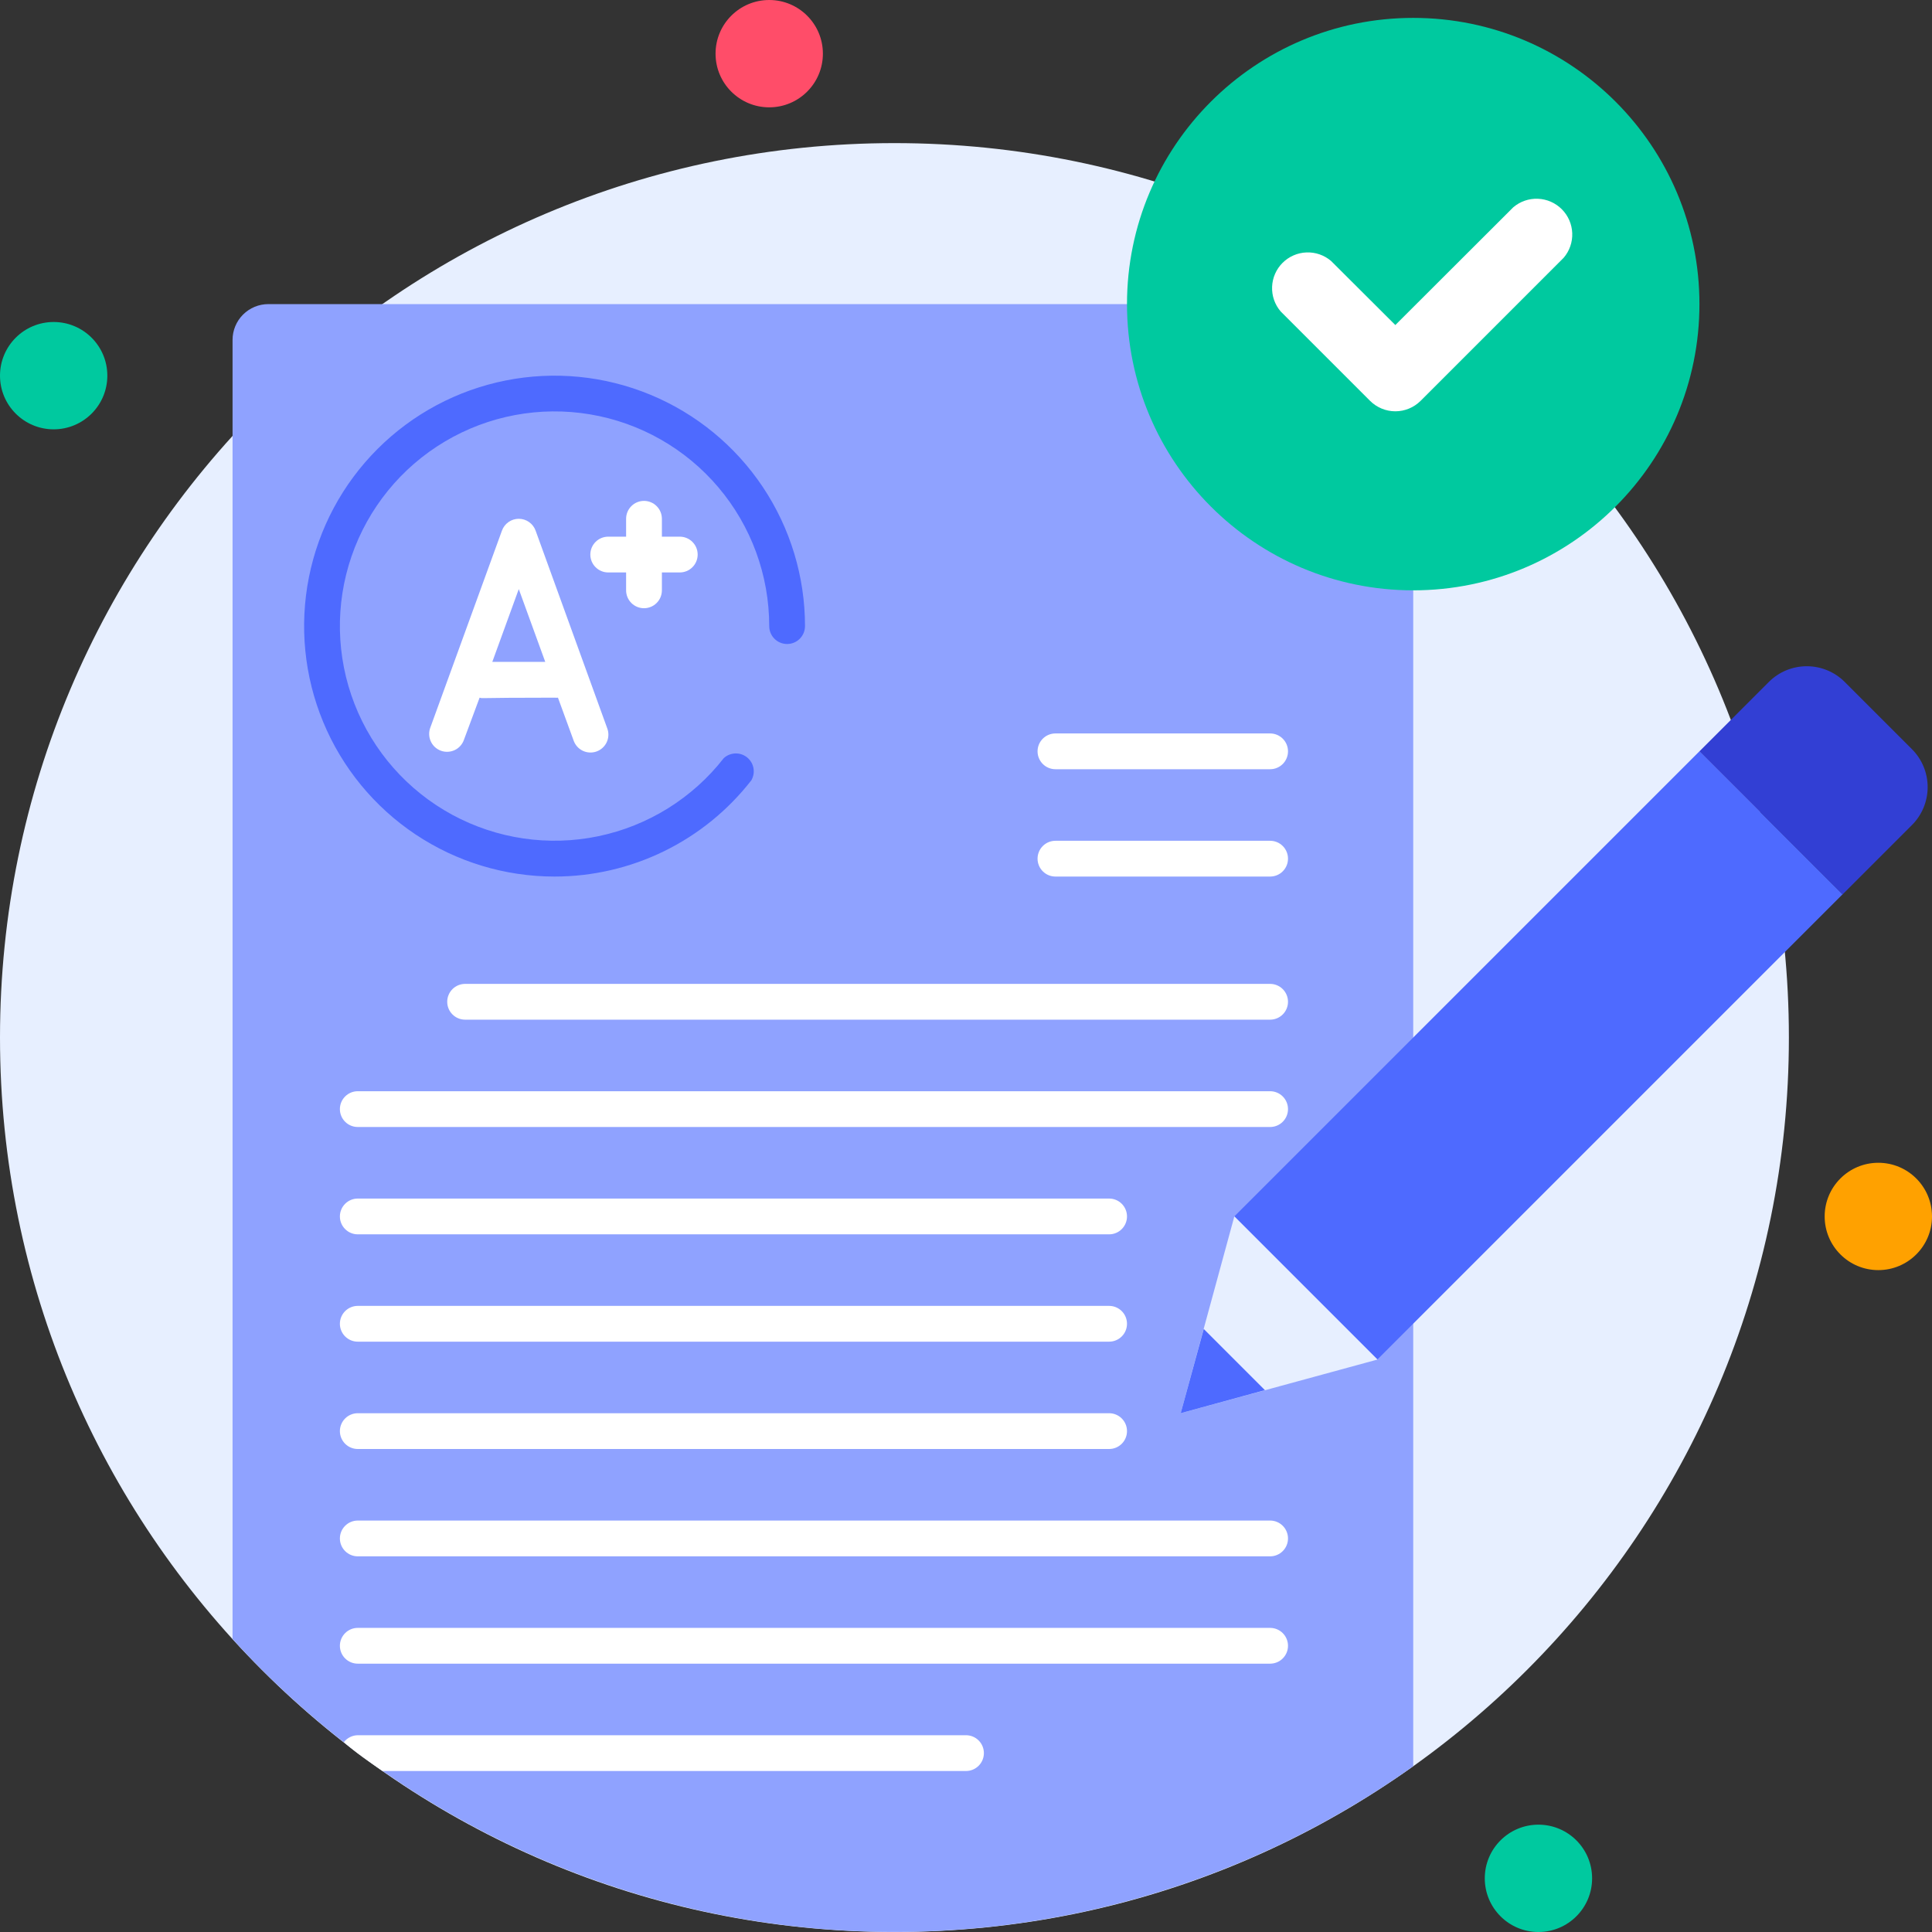 <svg width="108" height="108" viewBox="0 0 108 108" fill="none" xmlns="http://www.w3.org/2000/svg">
<rect x="0" y="0" width="108" height="108" fill="#333333" stroke="none"/>
<path d="M50 108C77.614 108 100 85.614 100 58C100 30.386 77.614 8 50 8C22.386 8 0 30.386 0 58C0 85.614 22.386 108 50 108Z" fill="#E7EFFF"/>
<path d="M43 6C44.657 6 46 4.657 46 3C46 1.343 44.657 0 43 0C41.343 0 40 1.343 40 3C40 4.657 41.343 6 43 6Z" fill="#FF4D69"/>
<path d="M105 71C106.657 71 108 69.657 108 68C108 66.343 106.657 65 105 65C103.343 65 102 66.343 102 68C102 69.657 103.343 71 105 71Z" fill="#FFA100"/>
<path d="M86 108C87.657 108 89 106.657 89 105C89 103.343 87.657 102 86 102C84.343 102 83 103.343 83 105C83 106.657 84.343 108 86 108Z" fill="#00C99F"/>
<path d="M3 24C4.657 24 6 22.657 6 21C6 19.343 4.657 18 3 18C1.343 18 0 19.343 0 21C0 22.657 1.343 24 3 24Z" fill="#00C99F"/>
<path d="M79 29V98.73C69.034 105.824 56.813 109.018 44.65 107.708C32.487 106.398 21.227 100.674 13 91.62V19C13 18.47 13.211 17.961 13.586 17.586C13.961 17.211 14.47 17 15 17H67L79 29Z" fill="#8FA2FF"/>
<path d="M31 49C28.231 49 25.524 48.179 23.222 46.641C20.92 45.102 19.125 42.916 18.066 40.358C17.006 37.799 16.729 34.984 17.269 32.269C17.809 29.553 19.143 27.058 21.101 25.101C23.058 23.143 25.553 21.809 28.269 21.269C30.985 20.729 33.799 21.006 36.358 22.066C38.916 23.125 41.102 24.92 42.641 27.222C44.179 29.524 45 32.231 45 35C45 35.265 44.895 35.52 44.707 35.707C44.52 35.895 44.265 36 44 36C43.735 36 43.48 35.895 43.293 35.707C43.105 35.52 43 35.265 43 35C43.001 32.16 41.994 29.413 40.16 27.245C38.325 25.077 35.782 23.631 32.981 23.162C30.181 22.693 27.304 23.232 24.864 24.684C22.424 26.136 20.577 28.407 19.653 31.092C18.729 33.777 18.787 36.703 19.817 39.349C20.847 41.995 22.782 44.191 25.278 45.545C27.774 46.899 30.669 47.324 33.449 46.745C36.229 46.165 38.713 44.619 40.46 42.38C40.636 42.218 40.865 42.126 41.104 42.118C41.343 42.11 41.576 42.188 41.763 42.339C41.949 42.488 42.075 42.7 42.119 42.935C42.162 43.17 42.12 43.413 42 43.62C40.697 45.295 39.029 46.65 37.122 47.583C35.216 48.515 33.122 49 31 49Z" fill="#4E6AFF"/>
<path d="M29.94 29.66C29.87 29.467 29.742 29.3 29.574 29.182C29.406 29.064 29.205 29.001 29 29.001C28.795 29.001 28.594 29.064 28.426 29.182C28.258 29.3 28.13 29.467 28.06 29.66L24.06 40.66C24.011 40.784 23.987 40.917 23.991 41.051C23.994 41.185 24.024 41.316 24.079 41.438C24.134 41.56 24.213 41.67 24.311 41.761C24.409 41.851 24.524 41.922 24.65 41.967C24.776 42.013 24.91 42.032 25.043 42.025C25.177 42.018 25.307 41.984 25.428 41.926C25.548 41.868 25.655 41.786 25.743 41.685C25.831 41.584 25.898 41.467 25.94 41.34L26.81 39C27.08 39.06 26.33 39 31 39C31.063 39.006 31.127 39.006 31.19 39L32.06 41.38C32.102 41.507 32.169 41.624 32.257 41.725C32.345 41.826 32.452 41.908 32.572 41.966C32.693 42.025 32.823 42.058 32.957 42.065C33.09 42.072 33.224 42.053 33.35 42.007C33.475 41.962 33.591 41.891 33.689 41.8C33.787 41.71 33.866 41.6 33.921 41.478C33.976 41.356 34.006 41.225 34.009 41.091C34.013 40.957 33.989 40.824 33.94 40.7L29.94 29.66ZM27.52 37L29 32.93L30.48 37H27.52Z" fill="white"/>
<path d="M38 30H37V29C37 28.735 36.895 28.48 36.707 28.293C36.52 28.105 36.265 28 36 28C35.735 28 35.48 28.105 35.293 28.293C35.105 28.48 35 28.735 35 29V30H34C33.735 30 33.48 30.105 33.293 30.293C33.105 30.48 33 30.735 33 31C33 31.265 33.105 31.52 33.293 31.707C33.48 31.895 33.735 32 34 32H35V33C35 33.265 35.105 33.52 35.293 33.707C35.48 33.895 35.735 34 36 34C36.265 34 36.52 33.895 36.707 33.707C36.895 33.52 37 33.265 37 33V32H38C38.265 32 38.52 31.895 38.707 31.707C38.895 31.52 39 31.265 39 31C39 30.735 38.895 30.48 38.707 30.293C38.52 30.105 38.265 30 38 30Z" fill="white"/>
<path d="M71 57H26C25.735 57 25.48 56.895 25.293 56.707C25.105 56.52 25 56.265 25 56C25 55.735 25.105 55.48 25.293 55.293C25.48 55.105 25.735 55 26 55H71C71.265 55 71.52 55.105 71.707 55.293C71.895 55.48 72 55.735 72 56C72 56.265 71.895 56.52 71.707 56.707C71.52 56.895 71.265 57 71 57Z" fill="white"/>
<path d="M71 63H20C19.735 63 19.48 62.895 19.293 62.707C19.105 62.52 19 62.265 19 62C19 61.735 19.105 61.48 19.293 61.293C19.48 61.105 19.735 61 20 61H71C71.265 61 71.52 61.105 71.707 61.293C71.895 61.48 72 61.735 72 62C72 62.265 71.895 62.52 71.707 62.707C71.52 62.895 71.265 63 71 63Z" fill="white"/>
<path d="M62 69H20C19.735 69 19.48 68.895 19.293 68.707C19.105 68.52 19 68.265 19 68C19 67.735 19.105 67.48 19.293 67.293C19.48 67.105 19.735 67 20 67H62C62.265 67 62.52 67.105 62.707 67.293C62.895 67.48 63 67.735 63 68C63 68.265 62.895 68.52 62.707 68.707C62.52 68.895 62.265 69 62 69Z" fill="white"/>
<path d="M62 75H20C19.735 75 19.48 74.895 19.293 74.707C19.105 74.52 19 74.265 19 74C19 73.735 19.105 73.48 19.293 73.293C19.48 73.105 19.735 73 20 73H62C62.265 73 62.52 73.105 62.707 73.293C62.895 73.48 63 73.735 63 74C63 74.265 62.895 74.52 62.707 74.707C62.52 74.895 62.265 75 62 75Z" fill="white"/>
<path d="M62 81H20C19.735 81 19.48 80.895 19.293 80.707C19.105 80.52 19 80.265 19 80C19 79.735 19.105 79.48 19.293 79.293C19.48 79.105 19.735 79 20 79H62C62.265 79 62.52 79.105 62.707 79.293C62.895 79.48 63 79.735 63 80C63 80.265 62.895 80.52 62.707 80.707C62.52 80.895 62.265 81 62 81Z" fill="white"/>
<path d="M71 87H20C19.735 87 19.48 86.895 19.293 86.707C19.105 86.52 19 86.265 19 86C19 85.735 19.105 85.48 19.293 85.293C19.48 85.105 19.735 85 20 85H71C71.265 85 71.52 85.105 71.707 85.293C71.895 85.48 72 85.735 72 86C72 86.265 71.895 86.52 71.707 86.707C71.52 86.895 71.265 87 71 87Z" fill="white"/>
<path d="M71 93H20C19.735 93 19.48 92.895 19.293 92.707C19.105 92.52 19 92.265 19 92C19 91.735 19.105 91.48 19.293 91.293C19.48 91.105 19.735 91 20 91H71C71.265 91 71.52 91.105 71.707 91.293C71.895 91.48 72 91.735 72 92C72 92.265 71.895 92.52 71.707 92.707C71.52 92.895 71.265 93 71 93Z" fill="white"/>
<path d="M55 98C55 98.265 54.895 98.52 54.707 98.707C54.52 98.895 54.265 99 54 99H21.38C20.64 98.49 19.92 98 19.22 97.39C19.312 97.27 19.43 97.173 19.565 97.106C19.7 97.038 19.849 97.002 20 97H54C54.265 97 54.52 97.105 54.707 97.293C54.895 97.48 55 97.735 55 98Z" fill="white"/>
<path d="M95.006 41.992L69.006 67.992L77.003 75.99L103.004 49.989L95.006 41.992Z" fill="#4E6AFF"/>
<path d="M95 42L103 50L106.88 46.12C107.442 45.557 107.757 44.795 107.757 44C107.757 43.205 107.442 42.443 106.88 41.88L103.12 38.12C102.558 37.558 101.795 37.243 101 37.243C100.205 37.243 99.442 37.558 98.88 38.12L95 42Z" fill="#323FD4"/>
<path d="M69 68L66 79L77 76L69 68Z" fill="#E7EFFF"/>
<path d="M70.71 77.71L66 79L67.29 74.29L70.71 77.71Z" fill="#4E6AFF"/>
<path d="M79 33C87.837 33 95 25.837 95 17C95 8.163 87.837 1 79 1C70.163 1 63 8.163 63 17C63 25.837 70.163 33 79 33Z" fill="#00C99F"/>
<path d="M76.59 22.41L71.59 17.41C71.262 17.027 71.091 16.535 71.111 16.032C71.13 15.529 71.339 15.051 71.695 14.695C72.051 14.339 72.529 14.13 73.032 14.111C73.535 14.091 74.027 14.262 74.41 14.59L78 18.17L84.59 11.59C84.973 11.262 85.465 11.091 85.968 11.111C86.472 11.13 86.949 11.339 87.305 11.695C87.661 12.051 87.87 12.529 87.889 13.032C87.909 13.535 87.738 14.027 87.41 14.41L79.41 22.41C79.035 22.782 78.528 22.992 78 22.992C77.472 22.992 76.965 22.782 76.59 22.41Z" fill="white"/>
<path d="M71 49H59C58.735 49 58.48 48.895 58.293 48.707C58.105 48.52 58 48.265 58 48C58 47.735 58.105 47.48 58.293 47.293C58.48 47.105 58.735 47 59 47H71C71.265 47 71.52 47.105 71.707 47.293C71.895 47.48 72 47.735 72 48C72 48.265 71.895 48.52 71.707 48.707C71.52 48.895 71.265 49 71 49Z" fill="white"/>
<path d="M71 43H59C58.735 43 58.48 42.895 58.293 42.707C58.105 42.52 58 42.265 58 42C58 41.735 58.105 41.48 58.293 41.293C58.48 41.105 58.735 41 59 41H71C71.265 41 71.52 41.105 71.707 41.293C71.895 41.48 72 41.735 72 42C72 42.265 71.895 42.52 71.707 42.707C71.52 42.895 71.265 43 71 43Z" fill="white"/>
</svg>
